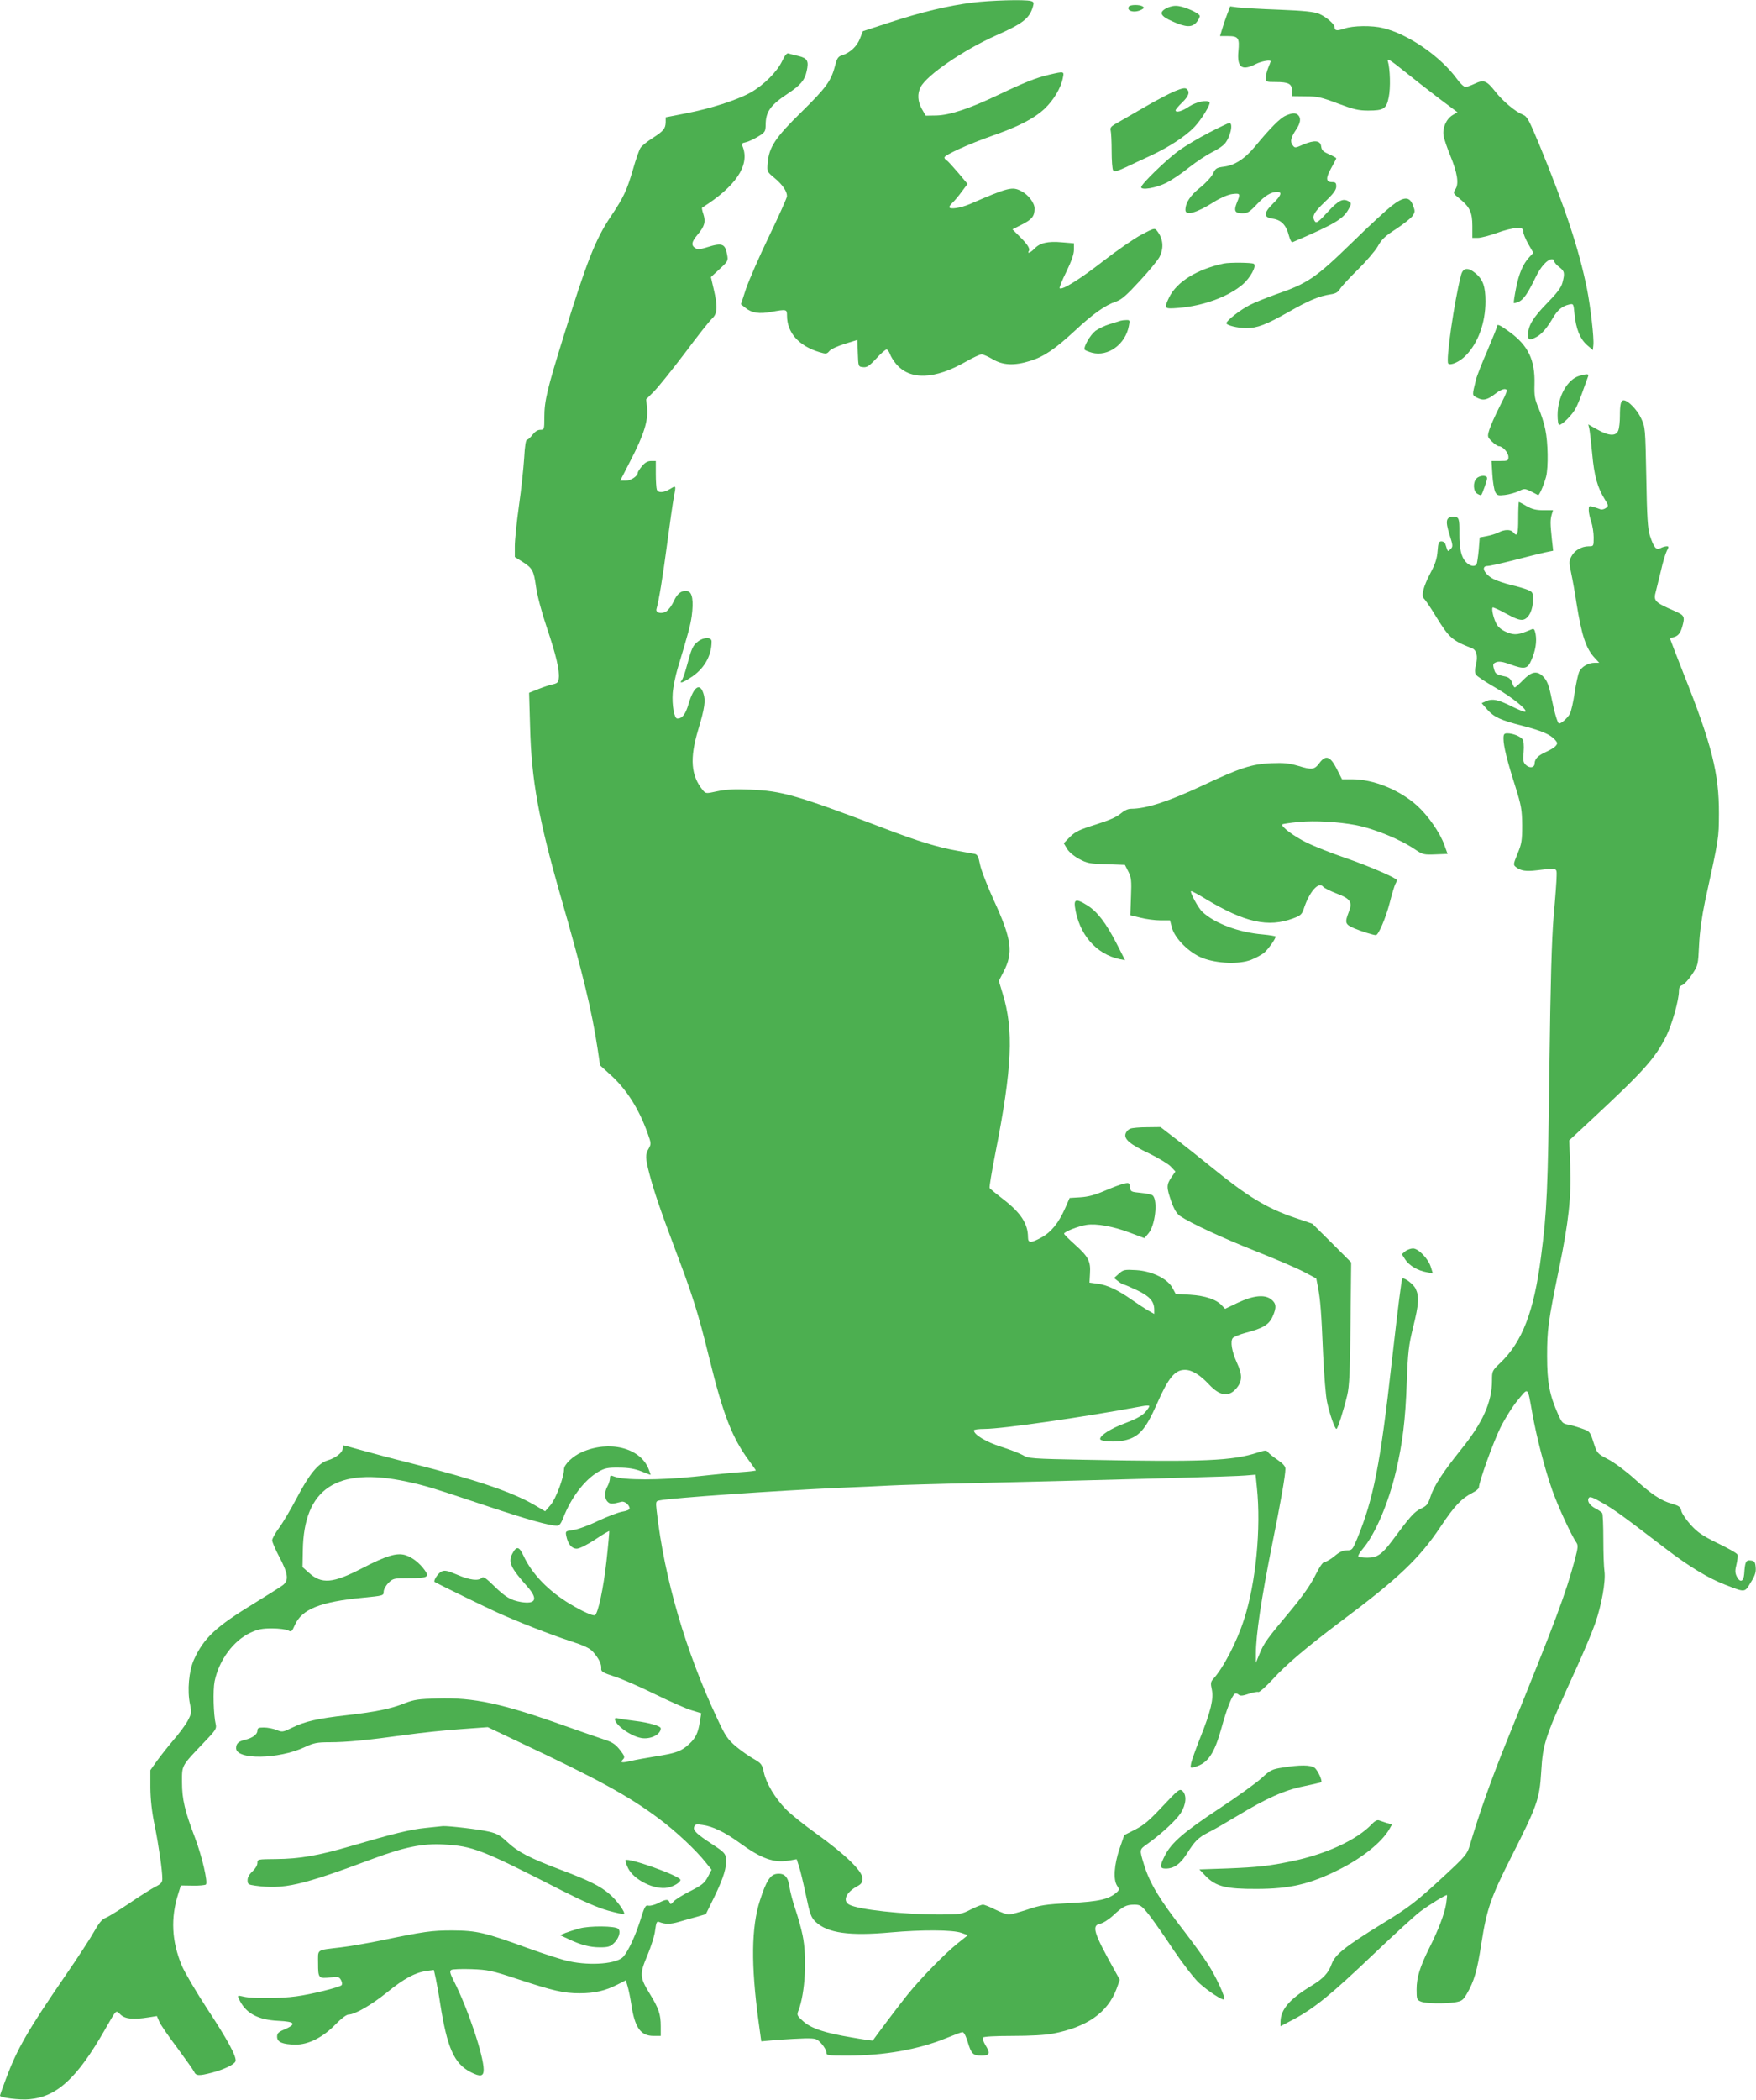 <?xml version="1.0" standalone="no"?>
<!DOCTYPE svg PUBLIC "-//W3C//DTD SVG 20010904//EN"
 "http://www.w3.org/TR/2001/REC-SVG-20010904/DTD/svg10.dtd">
<svg version="1.0" xmlns="http://www.w3.org/2000/svg"
 width="1071pt" height="1280pt" viewBox="0 0 1071 1280"
 preserveAspectRatio="xMidYMid meet">
<g transform="translate(0,1280) scale(0.1,-0.1)"
fill="#4caf50" stroke="none">
<path d="M5930 12784 c-148 -19 -309 -57 -501 -120 l-166 -54 -18 -45 c-18
-47 -59 -86 -109 -102 -24 -7 -31 -18 -42 -61 -25 -95 -52 -133 -203 -282
-163 -159 -201 -217 -209 -315 -4 -52 -4 -52 43 -91 48 -40 75 -80 75 -110 0
-9 -49 -119 -109 -243 -60 -124 -123 -269 -141 -321 l-31 -95 28 -22 c38 -31
85 -38 158 -24 93 17 95 16 95 -23 0 -103 71 -184 196 -222 43 -13 47 -12 63
7 9 11 51 30 93 43 l77 24 3 -81 c3 -82 3 -82 31 -85 24 -3 38 6 81 52 28 31
57 56 63 56 6 0 15 -12 21 -28 5 -15 22 -42 37 -60 85 -101 235 -96 427 14 42
24 85 44 95 44 10 0 41 -14 68 -30 62 -37 132 -40 228 -10 84 26 152 72 275
186 106 99 183 154 249 176 33 11 65 39 143 124 56 60 110 126 121 146 29 56
24 113 -15 162 -14 17 -18 16 -95 -25 -44 -23 -149 -96 -233 -161 -144 -112
-251 -178 -265 -165 -3 4 15 49 41 101 31 64 46 107 46 133 l0 40 -73 6 c-86
8 -135 -4 -167 -38 -23 -24 -47 -35 -35 -15 9 14 -8 41 -57 89 l-43 43 57 29
c62 31 78 51 78 98 0 34 -38 84 -81 106 -55 29 -79 23 -314 -79 -59 -25 -125
-34 -125 -18 0 5 9 17 21 28 11 10 36 40 55 66 l35 47 -57 68 c-32 37 -63 72
-71 76 -7 4 -13 12 -13 17 0 15 153 84 285 130 166 58 258 105 325 166 56 53
102 129 113 192 8 37 7 38 -83 17 -81 -19 -149 -46 -315 -125 -174 -83 -293
-122 -374 -124 l-65 -1 -23 40 c-26 46 -29 94 -8 134 37 73 261 226 460 315
165 73 204 104 225 176 7 24 5 29 -13 34 -38 10 -248 4 -357 -10z"/>
<path d="M6885 12760 c-17 -28 36 -41 77 -19 17 9 18 13 7 20 -19 12 -76 11
-84 -1z"/>
<path d="M7118 12752 c-52 -26 -43 -49 32 -82 84 -38 122 -39 150 -3 11 14 19
31 17 37 -4 16 -86 53 -129 59 -23 4 -48 -1 -70 -11z"/>
<path d="M7485 12714 c-10 -26 -24 -67 -31 -91 l-13 -43 48 0 c64 0 72 -11 64
-93 -9 -99 22 -121 107 -77 34 17 90 27 90 16 0 -2 -7 -20 -15 -39 -8 -20 -15
-48 -15 -62 0 -24 2 -25 61 -25 78 0 99 -11 99 -53 l0 -33 83 -1 c71 0 97 -6
197 -44 96 -36 126 -43 185 -43 95 0 111 11 125 81 12 56 9 174 -6 222 -5 18
16 5 97 -60 57 -46 154 -122 216 -169 l112 -84 -30 -18 c-39 -24 -63 -80 -54
-127 3 -20 22 -74 41 -121 43 -105 53 -170 31 -203 -15 -24 -15 -26 24 -57 63
-51 79 -84 79 -167 l0 -73 34 0 c19 0 71 14 116 30 45 17 99 30 121 30 33 0
39 -3 39 -21 0 -12 14 -46 31 -76 l31 -54 -25 -27 c-38 -41 -63 -99 -81 -191
-9 -46 -15 -86 -13 -88 3 -2 16 2 31 8 29 14 54 50 102 149 31 65 72 110 100
110 8 0 14 -6 14 -13 0 -7 14 -23 30 -35 33 -25 35 -37 19 -97 -8 -29 -35 -64
-95 -125 -85 -87 -114 -136 -114 -190 0 -34 9 -36 49 -15 33 17 65 53 103 118
28 48 56 71 99 81 26 6 26 4 32 -57 9 -91 33 -151 75 -189 l37 -32 3 30 c5 42
-17 233 -39 344 -49 242 -132 492 -290 877 -64 153 -74 173 -101 184 -47 19
-123 83 -169 142 -52 66 -70 73 -124 47 -23 -11 -49 -20 -57 -20 -9 0 -33 22
-52 49 -101 138 -297 273 -450 310 -68 17 -184 15 -236 -3 -45 -15 -60 -14
-60 8 0 19 -51 63 -95 82 -30 12 -90 19 -245 25 -113 4 -226 11 -251 14 l-46
6 -18 -47z"/>
<path d="M4771 12429 c-31 -66 -113 -148 -193 -193 -85 -47 -244 -98 -395
-127 l-123 -24 0 -30 c-1 -39 -13 -54 -82 -98 -31 -20 -64 -46 -72 -59 -8 -13
-29 -72 -46 -133 -37 -126 -56 -167 -135 -285 -92 -136 -147 -275 -285 -722
-103 -331 -120 -400 -120 -504 0 -72 -1 -74 -25 -74 -16 0 -32 -11 -47 -30
-12 -16 -27 -30 -33 -30 -8 0 -14 -38 -18 -112 -4 -62 -18 -194 -32 -292 -14
-99 -25 -209 -25 -245 l0 -66 43 -27 c65 -41 72 -55 86 -153 7 -53 34 -155 66
-250 57 -169 79 -262 73 -310 -2 -24 -9 -30 -35 -36 -18 -3 -58 -17 -89 -29
l-57 -23 6 -206 c8 -325 51 -561 187 -1036 137 -476 190 -698 225 -929 l15
-100 65 -59 c96 -87 171 -204 225 -355 22 -61 22 -65 7 -92 -22 -36 -21 -60 4
-156 27 -103 66 -218 151 -444 112 -295 145 -398 214 -679 85 -347 141 -489
245 -628 21 -29 39 -54 39 -56 0 -2 -39 -7 -87 -10 -49 -3 -178 -16 -288 -28
-210 -22 -431 -22 -487 0 -25 10 -28 8 -28 -12 -1 -12 -7 -33 -15 -47 -19 -33
-19 -75 1 -94 15 -15 28 -15 85 0 19 5 49 -20 49 -41 0 -7 -17 -15 -43 -19
-24 -4 -90 -29 -148 -56 -57 -28 -126 -53 -152 -56 -48 -7 -49 -7 -43 -37 10
-49 33 -77 64 -77 16 0 62 23 111 55 46 31 85 54 87 52 1 -1 -6 -83 -17 -182
-18 -164 -51 -319 -70 -330 -10 -7 -74 21 -149 66 -132 78 -236 185 -287 296
-27 58 -43 61 -69 11 -26 -50 -9 -85 93 -200 66 -75 52 -108 -40 -93 -62 11
-95 30 -164 98 -49 48 -65 59 -75 49 -20 -20 -72 -14 -149 19 -59 25 -76 29
-96 20 -21 -10 -52 -57 -42 -64 10 -7 321 -159 384 -187 126 -57 318 -132 437
-171 87 -28 124 -45 143 -66 36 -39 55 -78 52 -103 -2 -19 9 -26 83 -50 47
-15 158 -64 247 -108 90 -44 189 -88 221 -97 l59 -18 -9 -54 c-10 -66 -26 -99
-65 -134 -45 -43 -82 -56 -198 -74 -61 -10 -134 -23 -162 -30 -53 -12 -63 -9
-42 12 9 9 8 18 -4 35 -37 52 -55 66 -107 83 -30 10 -141 48 -245 85 -381 136
-556 174 -777 167 -115 -3 -142 -7 -199 -29 -84 -34 -178 -53 -354 -73 -178
-20 -255 -38 -331 -75 -59 -29 -63 -29 -97 -15 -20 8 -55 15 -77 15 -33 0 -40
-3 -40 -20 0 -22 -30 -44 -75 -55 -40 -9 -55 -23 -55 -51 0 -72 260 -68 418 6
56 26 75 30 152 30 104 0 234 13 465 45 94 13 244 29 335 35 l165 12 200 -95
c475 -224 658 -324 839 -459 105 -77 234 -198 293 -274 l33 -41 -23 -44 c-20
-38 -36 -50 -108 -87 -46 -23 -92 -52 -101 -63 -16 -18 -19 -19 -24 -5 -8 21
-22 20 -69 -4 -22 -12 -49 -18 -60 -16 -18 5 -24 -6 -49 -87 -30 -95 -72 -186
-103 -223 -37 -44 -197 -58 -332 -29 -39 8 -152 44 -251 80 -263 96 -312 107
-460 108 -127 0 -172 -6 -440 -62 -80 -16 -188 -35 -240 -41 -155 -19 -140 -8
-140 -99 0 -90 3 -93 79 -84 44 5 50 3 61 -17 7 -13 8 -26 3 -31 -13 -13 -186
-56 -277 -68 -93 -13 -266 -14 -318 -2 -43 10 -43 10 -24 -27 40 -76 112 -114
233 -120 104 -5 114 -19 37 -53 -36 -15 -44 -23 -44 -44 0 -33 34 -47 112 -48
79 -1 169 45 245 124 33 34 66 59 78 59 39 0 141 59 235 135 103 84 172 121
241 131 l45 6 12 -53 c6 -30 19 -99 27 -154 43 -270 85 -364 186 -416 59 -30
79 -26 79 15 0 84 -95 369 -180 537 -25 49 -29 64 -18 71 7 5 63 7 123 5 101
-4 123 -8 280 -60 218 -72 282 -87 380 -87 91 0 157 15 231 53 l51 26 11 -37
c6 -20 16 -68 22 -107 21 -144 57 -195 136 -195 l44 0 0 59 c0 73 -12 108 -67
198 -62 101 -63 120 -14 235 22 53 44 121 47 153 6 46 10 55 23 50 38 -15 69
-15 121 0 30 9 80 23 110 31 l55 16 52 106 c57 118 76 181 71 233 -3 30 -12
40 -82 86 -98 64 -121 86 -112 108 5 15 14 17 51 11 61 -8 138 -45 227 -110
132 -96 210 -124 301 -107 l46 8 15 -46 c8 -25 27 -104 42 -176 24 -115 31
-133 59 -160 72 -68 206 -87 458 -64 192 17 379 16 431 -3 l39 -14 -64 -51
c-76 -61 -221 -209 -305 -313 -47 -58 -201 -262 -210 -278 -1 -2 -57 6 -125
18 -169 28 -250 55 -300 99 -38 34 -40 38 -29 66 41 106 53 325 25 459 -8 40
-28 111 -44 158 -16 47 -32 108 -36 136 -8 61 -30 85 -76 80 -41 -4 -66 -44
-104 -162 -53 -164 -55 -394 -9 -735 l17 -124 101 9 c56 4 132 8 169 9 65 0
70 -2 98 -33 16 -18 29 -41 29 -52 0 -19 7 -20 128 -20 225 0 433 37 602 106
47 19 91 36 99 37 9 1 20 -18 32 -56 23 -77 33 -87 85 -87 51 0 56 13 23 66
-11 19 -18 38 -14 44 4 6 73 10 180 10 107 0 201 5 247 14 208 40 334 128 388
273 l20 55 -31 56 c-129 231 -143 275 -89 286 17 3 52 25 78 49 60 56 81 67
130 67 37 0 44 -5 90 -62 27 -35 95 -131 150 -215 60 -88 125 -172 156 -201
55 -50 144 -108 152 -99 10 10 -51 142 -99 215 -27 43 -93 133 -146 202 -151
195 -208 289 -244 405 -28 93 -29 90 22 126 83 59 174 143 203 188 33 53 37
109 10 134 -17 15 -24 10 -120 -92 -80 -86 -115 -116 -168 -143 l-67 -34 -29
-84 c-33 -98 -39 -187 -15 -224 15 -22 15 -25 -1 -40 -48 -43 -108 -57 -285
-66 -151 -8 -183 -13 -261 -40 -50 -16 -100 -30 -113 -30 -13 0 -50 14 -83 30
-33 17 -66 30 -75 30 -9 0 -42 -13 -75 -30 -57 -29 -64 -30 -192 -30 -218 0
-493 30 -548 60 -43 23 -20 75 48 112 26 14 32 23 32 49 0 44 -107 147 -280
271 -74 53 -158 120 -187 150 -66 68 -119 156 -134 224 -11 50 -16 56 -63 83
-28 16 -77 50 -108 76 -49 42 -64 63 -111 164 -195 414 -325 858 -372 1273 -6
54 -5 58 17 62 70 15 721 60 1078 76 129 5 278 12 330 15 52 3 289 10 525 15
957 23 1583 40 1642 46 l61 5 8 -78 c26 -247 -6 -582 -78 -803 -43 -136 -127
-298 -189 -365 -15 -17 -16 -27 -8 -63 12 -57 -6 -133 -70 -293 -27 -68 -52
-138 -56 -156 -6 -32 -6 -32 24 -23 78 22 118 81 161 237 32 117 64 198 82
209 5 3 15 1 23 -6 10 -9 25 -7 61 5 26 9 53 14 59 11 6 -2 44 31 84 74 85 94
211 200 421 358 347 259 478 383 607 577 84 126 127 171 193 205 22 11 40 26
40 33 0 33 86 272 130 362 27 55 75 132 107 170 66 80 59 85 88 -75 26 -149
80 -355 123 -475 37 -103 115 -272 146 -317 12 -17 11 -31 -9 -106 -58 -213
-108 -349 -409 -1090 -100 -246 -173 -452 -232 -652 -15 -51 -27 -65 -145
-175 -180 -167 -224 -201 -395 -305 -218 -134 -280 -184 -301 -239 -21 -59
-51 -91 -127 -137 -130 -79 -185 -143 -186 -217 l0 -28 80 42 c127 68 230 152
483 393 129 123 259 242 289 264 56 42 159 105 163 100 2 -2 -1 -26 -5 -54
-10 -60 -46 -156 -103 -269 -57 -115 -77 -179 -77 -252 0 -60 2 -64 27 -74 31
-12 141 -14 208 -4 40 7 48 12 71 51 45 77 64 142 89 307 33 210 57 280 182
527 159 314 173 354 183 519 11 179 20 206 223 651 41 91 89 205 106 254 39
111 65 256 57 317 -4 26 -7 114 -7 196 0 82 -3 154 -7 160 -4 5 -21 18 -39 27
-37 19 -55 46 -43 65 6 11 25 4 82 -29 71 -40 122 -77 390 -282 137 -105 257
-178 358 -217 126 -49 120 -50 158 13 26 41 33 63 30 93 -3 33 -7 38 -30 41
-30 4 -35 -8 -40 -83 -4 -48 -26 -54 -46 -13 -10 21 -10 37 -1 72 6 25 9 52 6
60 -3 8 -57 39 -120 69 -92 45 -123 66 -164 111 -28 31 -54 69 -58 85 -5 26
-14 32 -58 45 -69 20 -124 57 -232 155 -49 44 -120 97 -157 116 -67 35 -67 36
-89 103 -21 66 -22 67 -73 85 -28 10 -66 21 -85 24 -29 5 -36 12 -57 60 -54
121 -68 197 -68 358 0 160 6 208 74 538 57 277 74 430 67 619 l-6 157 127 118
c328 305 396 380 465 518 35 71 77 219 77 274 0 21 6 32 20 36 11 4 38 32 59
64 38 57 38 59 44 182 4 81 17 173 36 264 86 393 84 383 85 535 1 245 -43 420
-215 852 -44 112 -81 207 -82 212 -1 4 6 10 16 11 29 5 46 24 57 64 18 64 14
70 -47 97 -123 54 -130 61 -113 122 5 20 19 77 31 126 11 50 27 102 35 118 13
25 13 28 -1 28 -9 0 -26 -5 -37 -11 -27 -14 -41 3 -65 76 -13 40 -18 112 -22
355 -6 303 -6 305 -32 361 -24 52 -80 109 -106 109 -17 0 -23 -26 -23 -95 0
-35 -4 -75 -10 -89 -13 -36 -58 -34 -128 6 l-55 31 6 -24 c3 -13 11 -82 18
-154 12 -135 32 -207 77 -279 23 -38 24 -40 6 -53 -10 -7 -25 -11 -34 -7 -8 3
-27 10 -42 14 -26 8 -28 6 -28 -19 0 -16 7 -48 15 -71 8 -23 15 -67 15 -96 0
-53 0 -54 -30 -54 -44 0 -87 -25 -106 -62 -15 -29 -15 -37 0 -107 9 -42 23
-121 31 -176 32 -200 58 -279 113 -337 l26 -28 -28 0 c-39 0 -80 -24 -95 -56
-6 -15 -19 -72 -27 -127 -8 -55 -21 -112 -29 -128 -14 -25 -51 -59 -66 -59 -8
0 -27 61 -44 145 -18 91 -29 118 -56 144 -36 34 -69 27 -119 -24 -24 -25 -47
-45 -51 -45 -4 0 -12 13 -17 30 -7 20 -19 31 -39 36 -58 12 -63 16 -71 47 -8
28 -6 33 15 41 17 6 41 2 82 -13 90 -33 108 -29 131 25 26 59 34 113 26 159
-6 30 -11 35 -24 29 -80 -34 -102 -37 -148 -19 -29 11 -52 28 -64 47 -19 31
-35 96 -26 105 2 3 40 -14 83 -38 59 -32 85 -41 105 -36 33 9 58 60 58 122 0
43 -2 47 -33 60 -18 7 -63 21 -100 29 -37 9 -85 25 -107 36 -57 29 -81 80 -37
80 12 0 85 16 162 36 77 20 162 41 189 47 l49 10 -8 71 c-10 95 -10 116 -1
149 l8 27 -58 0 c-44 0 -70 6 -103 25 -23 14 -45 25 -47 25 -2 0 -4 -45 -4
-100 0 -99 -6 -114 -30 -85 -16 19 -53 19 -91 -1 -17 -8 -49 -18 -72 -22 l-42
-8 -6 -76 c-4 -41 -10 -81 -13 -87 -12 -18 -41 -12 -65 13 -29 31 -41 82 -40
178 1 87 -3 98 -35 98 -46 0 -52 -23 -26 -106 22 -69 23 -76 7 -91 -18 -18
-15 -20 -32 32 -2 8 -13 15 -23 15 -17 0 -20 -9 -24 -59 -3 -44 -14 -79 -43
-133 -45 -86 -59 -142 -38 -159 7 -7 39 -53 69 -103 83 -135 100 -150 221
-197 29 -11 38 -49 25 -101 -7 -26 -7 -48 -1 -59 5 -10 58 -45 117 -79 104
-59 205 -141 184 -148 -6 -2 -41 12 -79 31 -84 42 -119 50 -157 34 l-29 -13
34 -39 c41 -46 81 -65 219 -100 115 -30 165 -52 194 -84 16 -18 17 -23 5 -37
-8 -10 -34 -26 -59 -37 -49 -22 -69 -42 -70 -70 0 -26 -28 -32 -52 -11 -18 17
-20 27 -15 81 3 39 0 68 -7 77 -14 18 -59 36 -92 36 -20 0 -24 -5 -24 -32 0
-45 22 -135 72 -291 37 -118 41 -143 42 -237 0 -93 -3 -113 -28 -173 -27 -66
-27 -69 -9 -83 29 -22 60 -27 126 -19 127 15 122 16 121 -35 0 -25 -8 -135
-18 -244 -12 -148 -19 -388 -26 -930 -9 -743 -15 -871 -51 -1146 -43 -335
-114 -519 -249 -648 -49 -47 -50 -49 -50 -107 0 -132 -57 -258 -190 -422 -113
-141 -165 -222 -186 -288 -14 -44 -22 -54 -58 -71 -40 -19 -65 -47 -173 -193
-64 -86 -93 -106 -153 -106 -27 0 -51 3 -55 7 -4 4 8 25 26 46 76 88 158 280
204 477 39 166 57 309 65 535 7 190 12 230 39 340 35 141 38 188 15 235 -12
27 -71 71 -81 61 -5 -5 -25 -163 -64 -505 -70 -625 -111 -836 -211 -1079 -29
-69 -31 -72 -63 -72 -23 0 -46 -10 -75 -35 -23 -19 -50 -35 -59 -35 -12 0 -31
-27 -59 -83 -28 -57 -77 -126 -149 -213 -145 -173 -163 -198 -190 -263 l-23
-56 0 55 c0 115 33 336 100 670 51 251 80 418 80 457 0 15 -15 32 -47 54 -27
18 -53 39 -59 47 -9 13 -17 13 -60 -1 -157 -52 -329 -59 -1055 -45 -327 6
-348 8 -380 28 -19 11 -78 34 -132 51 -92 29 -167 74 -167 100 0 5 29 9 64 9
110 0 613 73 959 138 26 5 47 6 47 1 0 -5 -12 -22 -27 -39 -19 -21 -59 -42
-123 -66 -84 -31 -150 -73 -150 -95 0 -16 93 -21 148 -9 88 20 128 64 198 222
70 160 110 208 171 208 43 0 92 -30 148 -90 65 -69 118 -77 164 -25 39 45 40
83 5 159 -31 68 -41 130 -25 150 7 8 42 22 79 32 104 27 141 49 163 97 26 57
24 82 -8 107 -40 31 -109 24 -206 -22 l-75 -36 -19 20 c-33 37 -101 60 -195
66 l-87 5 -19 35 c-29 57 -125 104 -222 110 -71 4 -78 3 -106 -22 l-29 -26 25
-20 c14 -11 29 -20 34 -20 5 0 42 -16 82 -35 77 -37 104 -68 104 -119 l0 -25
-37 21 c-21 12 -65 41 -98 64 -85 60 -152 92 -210 99 l-50 7 3 55 c5 75 -10
103 -89 174 -38 34 -69 65 -69 69 0 12 89 47 138 54 60 9 161 -9 264 -48 l88
-33 24 28 c42 49 59 200 27 232 -5 5 -38 13 -73 16 -60 6 -63 7 -66 35 -3 26
-6 28 -34 22 -17 -3 -70 -23 -117 -43 -62 -27 -104 -38 -152 -41 l-65 -4 -28
-64 c-39 -88 -84 -144 -144 -177 -64 -35 -82 -35 -82 1 0 82 -43 149 -151 232
-43 33 -81 64 -83 69 -3 4 13 100 35 212 103 523 113 751 44 974 l-23 76 28
54 c62 117 51 199 -57 434 -41 90 -80 190 -86 223 -9 46 -16 60 -32 63 -11 2
-58 10 -106 19 -123 22 -240 58 -449 138 -536 203 -620 227 -815 235 -95 4
-149 1 -200 -10 -69 -15 -70 -15 -88 6 -73 89 -81 194 -29 367 41 137 47 180
32 224 -22 67 -59 40 -90 -64 -19 -65 -39 -90 -69 -90 -19 0 -33 83 -28 155 3
39 17 106 30 150 66 218 78 264 86 320 12 92 4 144 -24 151 -35 9 -65 -13 -86
-62 -11 -24 -31 -51 -44 -60 -29 -19 -68 -10 -61 14 15 52 38 193 65 397 17
127 35 255 41 284 14 74 14 73 -22 51 -40 -24 -74 -26 -82 -4 -3 9 -6 51 -6
95 l0 79 -29 0 c-20 0 -37 -9 -55 -31 -14 -17 -26 -35 -26 -40 0 -21 -42 -49
-73 -49 l-34 0 63 123 c81 156 108 243 101 318 l-6 55 45 45 c25 24 110 130
189 234 78 105 154 201 169 214 32 30 34 73 9 179 l-17 73 53 49 c51 47 53 51
46 87 -12 68 -30 75 -122 46 -40 -13 -59 -14 -71 -6 -28 17 -25 38 13 83 43
51 50 78 35 125 -7 20 -10 37 -8 39 205 129 291 257 249 369 -9 22 -7 25 18
30 15 3 49 19 74 34 43 26 46 31 47 71 0 82 29 122 142 196 71 48 96 77 108
132 14 62 5 79 -48 92 -26 6 -54 13 -62 16 -11 4 -22 -10 -39 -45z"/>
<path d="M7167 12245 c-32 -13 -122 -60 -200 -106 -78 -45 -155 -89 -170 -98
-20 -12 -27 -21 -23 -36 3 -11 6 -67 6 -125 0 -58 4 -111 9 -118 6 -10 22 -7
72 16 35 17 103 48 152 71 113 52 216 119 271 176 44 46 102 142 93 152 -16
16 -81 2 -124 -26 -44 -30 -83 -40 -83 -23 0 4 18 26 40 47 41 40 49 65 27 83
-9 8 -28 4 -70 -13z"/>
<path d="M7842 12095 c-35 -15 -95 -76 -185 -185 -64 -78 -126 -118 -193 -126
-44 -6 -51 -10 -66 -43 -10 -20 -45 -58 -79 -85 -59 -47 -89 -92 -89 -136 0
-37 69 -18 174 49 40 25 84 44 111 48 50 6 52 3 29 -52 -20 -50 -13 -65 33
-65 32 0 44 7 89 55 51 54 86 75 125 75 31 0 22 -23 -26 -70 -59 -58 -60 -85
-3 -93 52 -7 83 -39 99 -103 7 -26 16 -43 23 -40 254 109 307 140 340 199 18
32 19 39 6 47 -37 24 -64 12 -132 -62 -55 -60 -69 -70 -78 -58 -20 30 -9 53
60 119 53 50 70 74 70 94 0 22 -4 27 -25 27 -39 0 -40 24 -6 85 17 30 31 57
31 60 0 3 -20 14 -44 25 -36 15 -45 24 -48 47 -4 37 -40 41 -109 12 -50 -22
-52 -22 -65 -4 -17 22 -11 47 22 96 26 39 30 69 12 87 -15 15 -35 15 -76 -3z"/>
<path d="M7373 11991 c-62 -32 -143 -80 -180 -107 -75 -53 -233 -206 -233
-225 0 -20 92 -5 154 27 32 16 95 58 139 94 45 35 107 76 137 91 30 14 65 37
78 51 35 38 56 128 30 128 -7 0 -63 -27 -125 -59z"/>
<path d="M8485 11543 c-33 -26 -136 -121 -230 -213 -231 -225 -277 -257 -478
-326 -55 -20 -126 -48 -156 -64 -57 -29 -141 -95 -141 -110 0 -13 68 -30 122
-30 66 0 119 20 260 100 125 71 181 94 254 106 30 4 45 13 57 33 8 14 57 67
107 116 51 50 106 114 123 143 24 44 46 64 113 107 45 30 90 65 100 80 15 23
15 29 2 63 -21 57 -57 55 -133 -5z"/>
<path d="M7465 11194 c-164 -35 -288 -111 -335 -208 -32 -68 -31 -70 58 -63
150 12 303 68 391 143 47 40 87 114 68 126 -12 8 -146 9 -182 2z"/>
<path d="M8911 11123 c-40 -151 -94 -523 -78 -539 14 -14 69 10 106 48 75 75
121 199 121 331 0 90 -15 132 -59 170 -48 40 -78 36 -90 -10z"/>
<path d="M6835 10845 c-5 -2 -35 -11 -65 -20 -30 -9 -70 -28 -89 -42 -32 -25
-75 -99 -65 -115 3 -4 23 -12 44 -18 98 -26 204 51 225 163 7 34 6 37 -16 36
-13 0 -28 -2 -34 -4z"/>
<path d="M9130 10809 c0 -6 -27 -72 -59 -148 -33 -75 -64 -154 -69 -176 -24
-98 -25 -93 8 -110 37 -19 62 -13 113 27 20 16 46 28 57 26 17 -3 14 -13 -32
-103 -28 -55 -57 -120 -64 -143 -13 -43 -13 -45 15 -73 16 -16 36 -29 43 -29
23 0 58 -39 58 -65 0 -23 -3 -25 -51 -25 l-52 0 5 -83 c3 -46 11 -94 18 -107
11 -20 17 -22 59 -17 26 3 64 14 84 23 39 19 35 20 118 -24 7 -3 35 61 49 113
14 57 12 208 -5 287 -7 37 -26 95 -41 130 -23 54 -27 75 -25 145 4 147 -37
235 -150 318 -63 46 -79 53 -79 34z"/>
<path d="M9633 10509 c-74 -21 -133 -128 -133 -239 0 -33 4 -60 10 -60 19 0
82 64 102 104 11 22 31 70 43 106 13 36 26 73 30 83 8 19 -2 20 -52 6z"/>
<path d="M9006 9884 c-24 -23 -21 -81 5 -94 11 -7 22 -10 23 -8 8 10 36 91 36
103 0 20 -44 19 -64 -1z"/>
<path d="M4256 8889 c-31 -24 -38 -41 -67 -148 -11 -42 -25 -81 -31 -88 -18
-22 6 -15 53 16 82 51 129 132 129 221 0 28 -49 27 -84 -1z"/>
<path d="M8048 8150 c-30 -42 -47 -44 -128 -19 -58 17 -88 20 -168 17 -119 -6
-188 -28 -419 -137 -208 -97 -342 -141 -435 -141 -19 0 -42 -11 -64 -30 -23
-20 -71 -41 -151 -66 -99 -31 -124 -43 -157 -75 l-38 -39 19 -32 c11 -20 41
-45 73 -63 50 -27 65 -30 168 -33 l113 -4 21 -41 c18 -36 20 -54 16 -153 l-4
-113 62 -15 c35 -9 89 -16 121 -16 l59 0 12 -46 c18 -65 106 -153 187 -184 89
-34 222 -39 295 -11 30 12 67 32 82 45 25 23 68 83 68 97 0 3 -35 9 -77 13
-147 12 -294 67 -370 138 -24 22 -76 118 -69 126 3 2 43 -19 90 -48 238 -143
381 -175 533 -118 44 16 53 24 64 56 34 106 91 171 119 137 6 -8 43 -26 81
-41 86 -32 100 -53 75 -114 -25 -64 -22 -75 32 -98 44 -19 118 -42 134 -42 15
0 60 104 84 197 13 52 29 104 34 114 6 10 10 21 10 24 0 12 -170 86 -316 136
-82 28 -185 69 -229 90 -81 39 -165 102 -154 114 4 3 50 10 103 15 96 9 235 1
343 -19 118 -23 276 -88 370 -153 39 -26 49 -29 117 -26 l75 3 -20 55 c-26 74
-100 180 -167 240 -107 96 -266 160 -394 160 l-63 0 -33 65 c-39 76 -66 85
-104 35z"/>
<path d="M6556 7273 c24 -168 129 -290 275 -320 l31 -6 -52 102 c-64 124 -116
193 -178 232 -65 41 -82 39 -76 -8z"/>
<path d="M6893 5920 c-12 -5 -24 -18 -28 -30 -11 -34 28 -66 144 -121 57 -28
117 -64 132 -80 l28 -30 -25 -36 c-30 -45 -30 -61 0 -147 17 -48 33 -74 53
-88 65 -44 252 -131 458 -213 121 -48 254 -105 296 -127 l77 -41 11 -56 c14
-76 20 -147 31 -411 6 -124 16 -252 24 -286 15 -72 47 -164 57 -164 8 0 43
111 66 206 13 55 17 143 20 439 l4 370 -118 118 -119 118 -109 37 c-168 57
-285 128 -498 301 -65 53 -164 131 -219 174 l-100 77 -82 -1 c-44 0 -91 -4
-103 -9z"/>
<path d="M8571 5173 l-21 -18 21 -33 c24 -36 75 -67 131 -77 l37 -7 -12 38
c-15 51 -76 114 -109 114 -14 0 -35 -8 -47 -17z"/>
<path d="M2090 3971 c0 -25 -42 -58 -92 -73 -57 -17 -112 -84 -188 -229 -36
-68 -84 -150 -107 -181 -24 -32 -43 -67 -43 -77 0 -11 20 -57 45 -104 53 -101
58 -142 18 -171 -15 -11 -91 -59 -171 -108 -236 -144 -308 -211 -369 -344 -31
-69 -42 -189 -24 -273 10 -49 9 -56 -14 -100 -14 -26 -55 -81 -90 -121 -35
-41 -80 -99 -101 -128 l-37 -52 0 -108 c1 -72 9 -148 27 -232 25 -126 46 -271
46 -322 0 -22 -8 -32 -43 -49 -23 -12 -95 -57 -159 -101 -64 -43 -129 -83
-145 -89 -20 -7 -39 -30 -68 -81 -22 -40 -100 -160 -174 -267 -234 -341 -295
-447 -365 -633 -20 -53 -36 -99 -36 -102 0 -13 122 -28 180 -22 167 15 290
128 458 421 76 132 67 123 97 95 29 -27 76 -32 171 -17 l51 8 14 -33 c7 -18
56 -89 108 -158 51 -69 98 -135 104 -147 12 -27 29 -28 110 -7 72 19 136 49
143 69 10 25 -48 132 -174 323 -66 101 -135 218 -153 260 -62 149 -69 290 -22
438 l16 51 73 -1 c40 -1 76 3 80 7 13 13 -24 172 -66 283 -63 165 -80 237 -80
341 0 105 -6 95 138 246 65 68 74 80 68 105 -14 60 -18 209 -7 264 27 129 115
248 219 296 46 21 71 26 132 26 41 0 85 -6 97 -12 20 -11 23 -9 41 32 43 97
154 142 415 167 124 12 127 13 127 36 0 14 13 38 29 54 28 28 33 29 123 29
115 0 129 7 99 48 -32 45 -77 80 -120 93 -52 15 -115 -4 -262 -80 -179 -93
-248 -99 -327 -26 l-37 33 2 102 c6 377 206 510 633 419 116 -25 154 -37 490
-149 245 -82 381 -120 428 -120 14 0 24 14 37 47 48 124 129 231 213 281 41
23 57 27 127 26 57 0 96 -7 135 -22 30 -12 56 -22 58 -22 1 0 -5 17 -13 38
-52 127 -238 174 -405 101 -57 -25 -110 -76 -110 -105 0 -48 -50 -181 -82
-218 l-33 -38 -63 37 c-138 81 -364 157 -752 255 -113 28 -251 65 -308 81 -56
16 -105 29 -107 29 -3 0 -5 -9 -5 -19z"/>
<path d="M3750 2322 c0 -35 96 -105 161 -116 56 -10 119 21 119 59 0 14 -73
35 -156 45 -49 6 -97 13 -106 16 -10 3 -18 1 -18 -4z"/>
<path d="M7824 2026 c-66 -10 -76 -15 -130 -65 -32 -29 -148 -113 -259 -186
-214 -141 -291 -208 -330 -285 -33 -66 -32 -80 5 -80 50 0 88 27 127 88 51 81
70 100 134 133 31 15 110 61 175 100 177 107 287 157 407 181 56 12 104 23
105 24 10 7 -22 76 -41 89 -25 17 -88 18 -193 1z"/>
<path d="M8365 1679 c-90 -94 -277 -181 -485 -224 -137 -29 -213 -37 -390 -44
l-175 -6 40 -42 c61 -62 123 -78 310 -77 200 0 325 29 500 117 141 70 261 166
308 246 l17 30 -32 9 c-18 6 -40 13 -48 16 -10 4 -27 -5 -45 -25z"/>
<path d="M2597 1658 c-94 -9 -202 -36 -458 -111 -197 -58 -313 -78 -456 -79
-112 -1 -113 -1 -113 -24 0 -14 -13 -35 -30 -51 -19 -17 -30 -36 -30 -53 0
-25 4 -28 46 -34 175 -24 280 0 719 164 191 71 302 94 430 87 180 -10 229 -29
730 -285 118 -60 212 -101 273 -118 51 -14 95 -24 98 -21 10 9 -44 84 -88 121
-57 50 -129 85 -302 150 -188 71 -258 108 -322 168 -42 40 -64 52 -111 63 -58
14 -249 36 -282 34 -9 -1 -56 -6 -104 -11z"/>
<path d="M3815 1461 c-2 -4 5 -26 16 -49 36 -72 162 -134 242 -118 36 7 77 32
77 47 0 24 -323 139 -335 120z"/>
<path d="M3534 1045 c-29 -8 -67 -20 -85 -27 l-33 -14 50 -23 c75 -36 131 -51
194 -51 46 0 62 4 83 24 31 29 45 72 28 89 -18 18 -177 19 -237 2z"/>
</g>
</svg>
